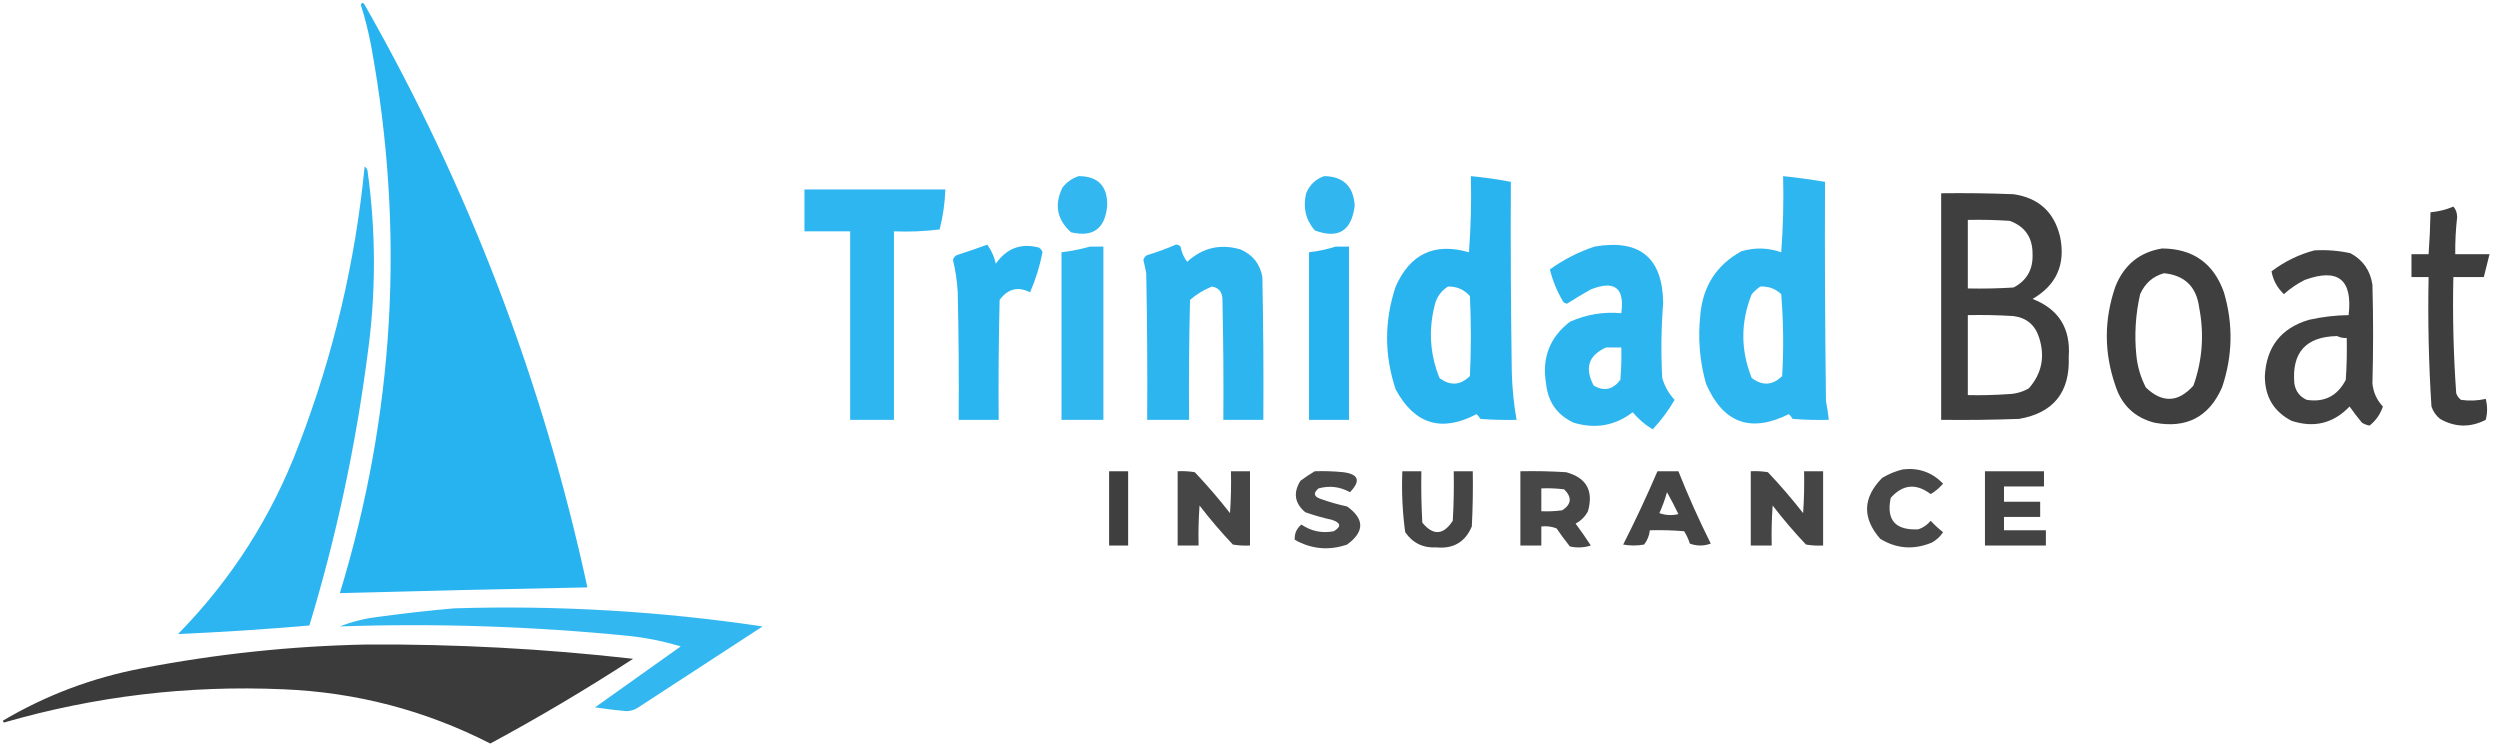<?xml version="1.0" encoding="UTF-8"?>
<!DOCTYPE svg PUBLIC "-//W3C//DTD SVG 1.1//EN" "http://www.w3.org/Graphics/SVG/1.1/DTD/svg11.dtd">
<svg xmlns="http://www.w3.org/2000/svg" version="1.1" width="1313px" height="393px" style="shape-rendering:geometricPrecision; text-rendering:geometricPrecision; image-rendering:optimizeQuality; fill-rule:evenodd; clip-rule:evenodd" xmlns:xlink="http://www.w3.org/1999/xlink">
<g><path style="opacity:0.982" fill="#24b2ef" d="M 189.5,2.5 C 190.077,1.227 190.743,1.227 191.5,2.5C 246.146,98.468 285.146,200.468 308.5,308.5C 265.161,309.318 221.828,310.318 178.5,311.5C 207.271,217.206 212.771,121.539 195,24.5C 193.592,16.932 191.759,9.598 189.5,2.5 Z"/></g>
<g><path style="opacity:0.959" fill="#24b2ef" d="M 191.5,87.5 C 192.222,87.918 192.722,88.584 193,89.5C 197.515,121.817 197.515,154.15 193,186.5C 186.728,234.694 176.562,282.027 162.5,328.5C 139.515,330.499 116.515,331.999 93.5,333C 121.568,304.394 142.735,271.228 157,233.5C 175.108,186.402 186.608,137.736 191.5,87.5 Z"/></g>
<g><path style="opacity:0.931" fill="#24b2ef" d="M 566.5,92.5 C 576.704,92.538 581.704,97.705 581.5,108C 580.438,120.082 574.105,124.749 562.5,122C 555.128,115.344 553.628,107.51 558,98.5C 560.322,95.605 563.155,93.605 566.5,92.5 Z"/></g>
<g><path style="opacity:0.934" fill="#24b2ef" d="M 695.5,92.5 C 705.517,92.682 710.85,97.849 711.5,108C 709.856,121.313 702.856,125.646 690.5,121C 685.718,115.383 684.218,108.883 686,101.5C 687.871,97.006 691.038,94.006 695.5,92.5 Z"/></g>
<g><path style="opacity:0.965" fill="#24b2ef" d="M 772.5,92.5 C 779.549,93.175 786.549,94.175 793.5,95.5C 793.333,128.835 793.5,162.168 794,195.5C 794.213,203.912 795.046,212.245 796.5,220.5C 790.158,220.666 783.825,220.5 777.5,220C 776.953,219.075 776.287,218.242 775.5,217.5C 757.086,227.196 742.92,222.863 733,204.5C 727,186.5 727,168.5 733,150.5C 740.625,133.27 753.458,127.27 771.5,132.5C 772.499,119.183 772.833,105.85 772.5,92.5 Z M 760.5,150.5 C 765.102,150.384 768.935,152.051 772,155.5C 772.667,169.5 772.667,183.5 772,197.5C 766.973,202.437 761.639,202.77 756,198.5C 750.784,185.453 750.117,172.12 754,158.5C 755.305,155.039 757.471,152.372 760.5,150.5 Z"/></g>
<g><path style="opacity:0.952" fill="#24b2ef" d="M 936.5,92.5 C 943.865,93.283 951.199,94.283 958.5,95.5C 958.333,133.835 958.5,172.168 959,210.5C 959.61,213.827 960.11,217.161 960.5,220.5C 954.158,220.666 947.825,220.5 941.5,220C 940.953,219.075 940.287,218.242 939.5,217.5C 919.412,227.525 904.912,222.192 896,201.5C 892.675,189.722 891.675,177.722 893,165.5C 894.291,150.387 901.457,139.221 914.5,132C 921.566,129.886 928.566,130.053 935.5,132.5C 936.499,119.183 936.833,105.85 936.5,92.5 Z M 924.5,150.5 C 928.774,150.257 932.441,151.591 935.5,154.5C 936.666,168.822 936.833,183.155 936,197.5C 930.973,202.437 925.639,202.77 920,198.5C 914.125,183.876 914.125,169.209 920,154.5C 921.397,152.93 922.897,151.596 924.5,150.5 Z"/></g>
<g><path style="opacity:0.953" fill="#24b2ef" d="M 422.5,99.5 C 447.167,99.5 471.833,99.5 496.5,99.5C 496.259,106.615 495.259,113.615 493.5,120.5C 485.528,121.498 477.528,121.831 469.5,121.5C 469.5,154.5 469.5,187.5 469.5,220.5C 461.833,220.5 454.167,220.5 446.5,220.5C 446.5,187.5 446.5,154.5 446.5,121.5C 438.5,121.5 430.5,121.5 422.5,121.5C 422.5,114.167 422.5,106.833 422.5,99.5 Z"/></g>
<g><path style="opacity:0.934" fill="#323332" d="M 1019.5,101.5 C 1032.17,101.333 1044.84,101.5 1057.5,102C 1070.77,103.938 1078.94,111.438 1082,124.5C 1084.88,138.89 1080.05,149.723 1067.5,157C 1081.26,162.326 1087.59,172.493 1086.5,187.5C 1087.2,205.977 1078.53,216.81 1060.5,220C 1046.84,220.5 1033.17,220.667 1019.5,220.5C 1019.5,180.833 1019.5,141.167 1019.5,101.5 Z M 1033.5,115.5 C 1040.84,115.334 1048.17,115.5 1055.5,116C 1063.56,118.926 1067.56,124.759 1067.5,133.5C 1067.78,141.556 1064.45,147.39 1057.5,151C 1049.51,151.5 1041.51,151.666 1033.5,151.5C 1033.5,139.5 1033.5,127.5 1033.5,115.5 Z M 1033.5,165.5 C 1041.51,165.334 1049.51,165.5 1057.5,166C 1064.41,166.905 1068.91,170.738 1071,177.5C 1074.13,187.453 1072.3,196.286 1065.5,204C 1062.1,205.916 1058.43,206.916 1054.5,207C 1047.51,207.5 1040.51,207.666 1033.5,207.5C 1033.5,193.5 1033.5,179.5 1033.5,165.5 Z"/></g>
<g><path style="opacity:0.943" fill="#323332" d="M 1288.5,108.5 C 1289.79,109.871 1290.45,111.705 1290.5,114C 1289.76,120.481 1289.43,126.981 1289.5,133.5C 1295.5,133.5 1301.5,133.5 1307.5,133.5C 1306.5,137.5 1305.5,141.5 1304.5,145.5C 1299.17,145.5 1293.83,145.5 1288.5,145.5C 1288.06,165.879 1288.56,186.212 1290,206.5C 1290.47,207.931 1291.3,209.097 1292.5,210C 1296.87,210.629 1301.2,210.463 1305.5,209.5C 1306.46,213.195 1306.46,216.861 1305.5,220.5C 1297.39,224.651 1289.39,224.485 1281.5,220C 1279.38,218.269 1277.88,216.102 1277,213.5C 1275.55,190.878 1275.05,168.211 1275.5,145.5C 1272.5,145.5 1269.5,145.5 1266.5,145.5C 1266.5,141.5 1266.5,137.5 1266.5,133.5C 1269.5,133.5 1272.5,133.5 1275.5,133.5C 1276.04,126.178 1276.37,118.845 1276.5,111.5C 1280.76,111.102 1284.76,110.102 1288.5,108.5 Z"/></g>
<g><path style="opacity:0.968" fill="#24b2ef" d="M 518.5,128.5 C 520.648,131.403 522.148,134.736 523,138.5C 528.661,130.406 536.161,127.573 545.5,130C 546.516,130.519 547.182,131.353 547.5,132.5C 546.097,139.79 543.93,146.79 541,153.5C 534.67,150.308 529.337,151.641 525,157.5C 524.5,178.497 524.333,199.497 524.5,220.5C 517.5,220.5 510.5,220.5 503.5,220.5C 503.667,198.164 503.5,175.831 503,153.5C 502.692,147.753 501.859,142.086 500.5,136.5C 500.818,135.353 501.484,134.519 502.5,134C 507.979,132.23 513.313,130.397 518.5,128.5 Z"/></g>
<g><path style="opacity:0.955" fill="#24b2ef" d="M 617.5,128.5 C 618.496,128.414 619.329,128.748 620,129.5C 620.576,132.541 621.742,135.208 623.5,137.5C 631.606,130.076 640.939,127.91 651.5,131C 657.94,133.773 661.774,138.606 663,145.5C 663.5,170.498 663.667,195.498 663.5,220.5C 656.5,220.5 649.5,220.5 642.5,220.5C 642.667,199.164 642.5,177.831 642,156.5C 641.71,153.085 639.877,151.085 636.5,150.5C 632.283,152.192 628.45,154.526 625,157.5C 624.5,178.497 624.333,199.497 624.5,220.5C 617.167,220.5 609.833,220.5 602.5,220.5C 602.667,194.831 602.5,169.165 602,143.5C 601.564,141.153 601.064,138.819 600.5,136.5C 600.818,135.353 601.484,134.519 602.5,134C 607.714,132.432 612.714,130.599 617.5,128.5 Z"/></g>
<g><path style="opacity:0.937" fill="#24b2ef" d="M 572.5,129.5 C 574.833,129.5 577.167,129.5 579.5,129.5C 579.5,159.833 579.5,190.167 579.5,220.5C 572.167,220.5 564.833,220.5 557.5,220.5C 557.5,191.167 557.5,161.833 557.5,132.5C 562.696,131.861 567.696,130.861 572.5,129.5 Z"/></g>
<g><path style="opacity:0.981" fill="#24b2ef" d="M 701.5,129.5 C 703.833,129.5 706.167,129.5 708.5,129.5C 708.5,159.833 708.5,190.167 708.5,220.5C 701.5,220.5 694.5,220.5 687.5,220.5C 687.5,191.167 687.5,161.833 687.5,132.5C 692.375,131.915 697.042,130.915 701.5,129.5 Z"/></g>
<g><path style="opacity:0.956" fill="#24b2ef" d="M 837.5,129.5 C 861.158,125.462 873.158,135.296 873.5,159C 872.465,172.156 872.298,185.322 873,198.5C 874.274,202.885 876.44,206.719 879.5,210C 876.282,215.595 872.448,220.762 868,225.5C 863.954,223.072 860.454,220.072 857.5,216.5C 848.235,223.586 837.901,225.42 826.5,222C 817.836,217.985 813.003,211.151 812,201.5C 809.704,188.037 813.871,177.204 824.5,169C 833.089,165.147 842.089,163.647 851.5,164.5C 853.368,151.205 848.034,147.038 835.5,152C 831.234,154.381 827.068,156.881 823,159.5C 822.228,159.355 821.561,159.022 821,158.5C 817.772,153.064 815.438,147.398 814,141.5C 821.296,136.269 829.129,132.269 837.5,129.5 Z M 843.5,182.5 C 846.167,182.5 848.833,182.5 851.5,182.5C 851.666,188.176 851.499,193.843 851,199.5C 847.098,204.671 842.431,205.671 837,202.5C 832.129,193.28 834.296,186.614 843.5,182.5 Z"/></g>
<g><path style="opacity:0.934" fill="#323332" d="M 1135.5,130.5 C 1151.75,130.589 1162.58,138.256 1168,153.5C 1172.95,170.289 1172.62,186.956 1167,203.5C 1160.17,219.002 1148.33,225.169 1131.5,222C 1121.12,219.292 1114.29,212.792 1111,202.5C 1105,185.173 1105,167.84 1111,150.5C 1115.54,139.109 1123.7,132.443 1135.5,130.5 Z M 1136.5,143.5 C 1147.39,144.559 1153.56,150.559 1155,161.5C 1157.72,175.481 1156.72,189.147 1152,202.5C 1144,211.459 1135.66,211.793 1127,203.5C 1124.25,198.162 1122.58,192.495 1122,186.5C 1120.93,175.708 1121.6,165.041 1124,154.5C 1126.53,148.794 1130.7,145.128 1136.5,143.5 Z"/></g>
<g><path style="opacity:0.926" fill="#323332" d="M 1215.5,131.5 C 1221.93,131.13 1228.26,131.63 1234.5,133C 1241.03,136.541 1244.86,142.041 1246,149.5C 1246.47,166.846 1246.47,184.179 1246,201.5C 1246.5,206.169 1248.34,210.169 1251.5,213.5C 1250.14,217.569 1247.81,220.902 1244.5,223.5C 1243.06,223.281 1241.73,222.781 1240.5,222C 1238.21,219.257 1236.05,216.423 1234,213.5C 1225.47,222.392 1215.31,224.892 1203.5,221C 1194.15,216.155 1189.48,208.322 1189.5,197.5C 1190.29,182.215 1197.96,172.382 1212.5,168C 1219.41,166.428 1226.41,165.594 1233.5,165.5C 1235.67,146.821 1228,140.654 1210.5,147C 1206.49,149.006 1202.82,151.506 1199.5,154.5C 1195.98,151.12 1193.81,147.12 1193,142.5C 1199.86,137.317 1207.36,133.65 1215.5,131.5 Z M 1227.5,176.5 C 1229.04,177.301 1230.71,177.634 1232.5,177.5C 1232.67,184.841 1232.5,192.174 1232,199.5C 1227.63,207.937 1220.79,211.437 1211.5,210C 1207.83,208.332 1205.67,205.499 1205,201.5C 1203.54,185.125 1211.04,176.791 1227.5,176.5 Z"/></g>
<g><path style="opacity:0.893" fill="#323332" d="M 999.5,246.5 C 1007.8,245.584 1014.8,248.084 1020.5,254C 1018.62,256.222 1016.45,258.056 1014,259.5C 1006.34,253.691 999.339,254.358 993,261.5C 990.596,273.106 995.429,278.606 1007.5,278C 1010.1,277.117 1012.27,275.617 1014,273.5C 1016.04,275.712 1018.21,277.712 1020.5,279.5C 1018.98,281.858 1016.98,283.691 1014.5,285C 1005.07,288.888 996.072,288.222 987.5,283C 977.951,272.048 978.284,261.381 988.5,251C 992.053,248.879 995.72,247.379 999.5,246.5 Z"/></g>
<g><path style="opacity:0.938" fill="#323332" d="M 582.5,247.5 C 585.833,247.5 589.167,247.5 592.5,247.5C 592.5,260.5 592.5,273.5 592.5,286.5C 589.167,286.5 585.833,286.5 582.5,286.5C 582.5,273.5 582.5,260.5 582.5,247.5 Z"/></g>
<g><path style="opacity:0.906" fill="#323332" d="M 618.5,247.5 C 621.518,247.335 624.518,247.502 627.5,248C 634.022,254.887 640.188,262.054 646,269.5C 646.5,262.174 646.666,254.841 646.5,247.5C 649.833,247.5 653.167,247.5 656.5,247.5C 656.5,260.5 656.5,273.5 656.5,286.5C 653.482,286.665 650.482,286.498 647.5,286C 641.292,279.461 635.459,272.627 630,265.5C 629.5,272.492 629.334,279.492 629.5,286.5C 625.833,286.5 622.167,286.5 618.5,286.5C 618.5,273.5 618.5,260.5 618.5,247.5 Z"/></g>
<g><path style="opacity:0.886" fill="#323332" d="M 690.5,247.5 C 695.511,247.334 700.511,247.501 705.5,248C 713.605,249.055 714.771,252.555 709,258.5C 703.761,255.603 698.261,254.936 692.5,256.5C 689.623,258.913 689.956,260.747 693.5,262C 698.077,263.644 702.744,264.978 707.5,266C 716.701,272.577 716.701,279.244 707.5,286C 697.985,289.277 688.818,288.444 680,283.5C 679.781,280.267 680.948,277.601 683.5,275.5C 688.692,279.021 694.359,280.187 700.5,279C 704.587,276.563 704.254,274.563 699.5,273C 694.744,271.978 690.077,270.644 685.5,269C 679.918,264.261 679.085,258.761 683,252.5C 685.479,250.686 687.979,249.019 690.5,247.5 Z"/></g>
<g><path style="opacity:0.91" fill="#323332" d="M 736.5,247.5 C 739.833,247.5 743.167,247.5 746.5,247.5C 746.334,256.506 746.5,265.506 747,274.5C 752.743,281.421 758.076,281.088 763,273.5C 763.5,264.84 763.666,256.173 763.5,247.5C 766.833,247.5 770.167,247.5 773.5,247.5C 773.666,257.172 773.5,266.839 773,276.5C 769.536,284.651 763.37,288.317 754.5,287.5C 747.454,287.893 741.954,285.226 738,279.5C 736.571,268.912 736.071,258.245 736.5,247.5 Z"/></g>
<g><path style="opacity:0.896" fill="#323332" d="M 798.5,247.5 C 806.507,247.334 814.507,247.5 822.5,248C 833.198,250.89 837.031,257.723 834,268.5C 832.5,271.333 830.333,273.5 827.5,275C 830.29,278.746 832.957,282.579 835.5,286.5C 831.878,287.659 828.211,287.825 824.5,287C 822.045,283.922 819.711,280.756 817.5,277.5C 814.914,276.52 812.247,276.187 809.5,276.5C 809.5,279.833 809.5,283.167 809.5,286.5C 805.833,286.5 802.167,286.5 798.5,286.5C 798.5,273.5 798.5,260.5 798.5,247.5 Z M 809.5,256.5 C 813.514,256.334 817.514,256.501 821.5,257C 825.704,261.155 825.371,264.822 820.5,268C 816.848,268.499 813.182,268.665 809.5,268.5C 809.5,264.5 809.5,260.5 809.5,256.5 Z"/></g>
<g><path style="opacity:0.907" fill="#323332" d="M 870.5,247.5 C 874.167,247.5 877.833,247.5 881.5,247.5C 886.6,260.371 892.267,273.037 898.5,285.5C 894.833,286.833 891.167,286.833 887.5,285.5C 886.786,283.189 885.786,281.022 884.5,279C 878.509,278.501 872.509,278.334 866.5,278.5C 866.202,281.265 865.202,283.765 863.5,286C 859.833,286.667 856.167,286.667 852.5,286C 858.913,273.341 864.913,260.508 870.5,247.5 Z M 875.5,258.5 C 877.58,262.202 879.58,266.035 881.5,270C 878.118,270.824 874.784,270.657 871.5,269.5C 873.132,265.91 874.466,262.243 875.5,258.5 Z"/></g>
<g><path style="opacity:0.907" fill="#323332" d="M 919.5,247.5 C 922.518,247.335 925.518,247.502 928.5,248C 935.022,254.887 941.188,262.054 947,269.5C 947.5,262.174 947.666,254.841 947.5,247.5C 950.833,247.5 954.167,247.5 957.5,247.5C 957.5,260.5 957.5,273.5 957.5,286.5C 954.482,286.665 951.482,286.498 948.5,286C 942.292,279.461 936.459,272.627 931,265.5C 930.5,272.492 930.334,279.492 930.5,286.5C 926.833,286.5 923.167,286.5 919.5,286.5C 919.5,273.5 919.5,260.5 919.5,247.5 Z"/></g>
<g><path style="opacity:0.92" fill="#323332" d="M 1042.5,247.5 C 1052.83,247.5 1063.17,247.5 1073.5,247.5C 1073.5,250.167 1073.5,252.833 1073.5,255.5C 1066.5,255.5 1059.5,255.5 1052.5,255.5C 1052.5,258.167 1052.5,260.833 1052.5,263.5C 1058.83,263.5 1065.17,263.5 1071.5,263.5C 1071.5,266.167 1071.5,268.833 1071.5,271.5C 1065.17,271.5 1058.83,271.5 1052.5,271.5C 1052.5,273.833 1052.5,276.167 1052.5,278.5C 1059.83,278.5 1067.17,278.5 1074.5,278.5C 1074.5,281.167 1074.5,283.833 1074.5,286.5C 1063.83,286.5 1053.17,286.5 1042.5,286.5C 1042.5,273.5 1042.5,260.5 1042.5,247.5 Z"/></g>
<g><path style="opacity:0.927" fill="#24b2ef" d="M 238.5,319.5 C 292.835,317.833 346.835,321 400.5,329C 378.5,343.333 356.5,357.667 334.5,372C 332.801,372.958 330.967,373.458 329,373.5C 323.479,373.011 317.979,372.344 312.5,371.5C 327.523,360.801 342.523,350.134 357.5,339.5C 348.69,336.838 339.69,335.005 330.5,334C 279.936,328.944 229.269,327.278 178.5,329C 184.892,326.485 191.559,324.819 198.5,324C 211.948,322.157 225.281,320.657 238.5,319.5 Z"/></g>
<g><path style="opacity:0.959" fill="#323332" d="M 192.5,338.5 C 239.321,338.219 285.988,340.719 332.5,346C 308.122,361.856 283.122,376.69 257.5,390.5C 223.327,373.039 186.993,363.539 148.5,362C 98.67,359.833 49.836,365.667 2,379.5C 1.833,379.167 1.667,378.833 1.5,378.5C 24.163,365.11 48.496,355.943 74.5,351C 113.626,343.455 152.96,339.288 192.5,338.5 Z"/></g>
</svg>
